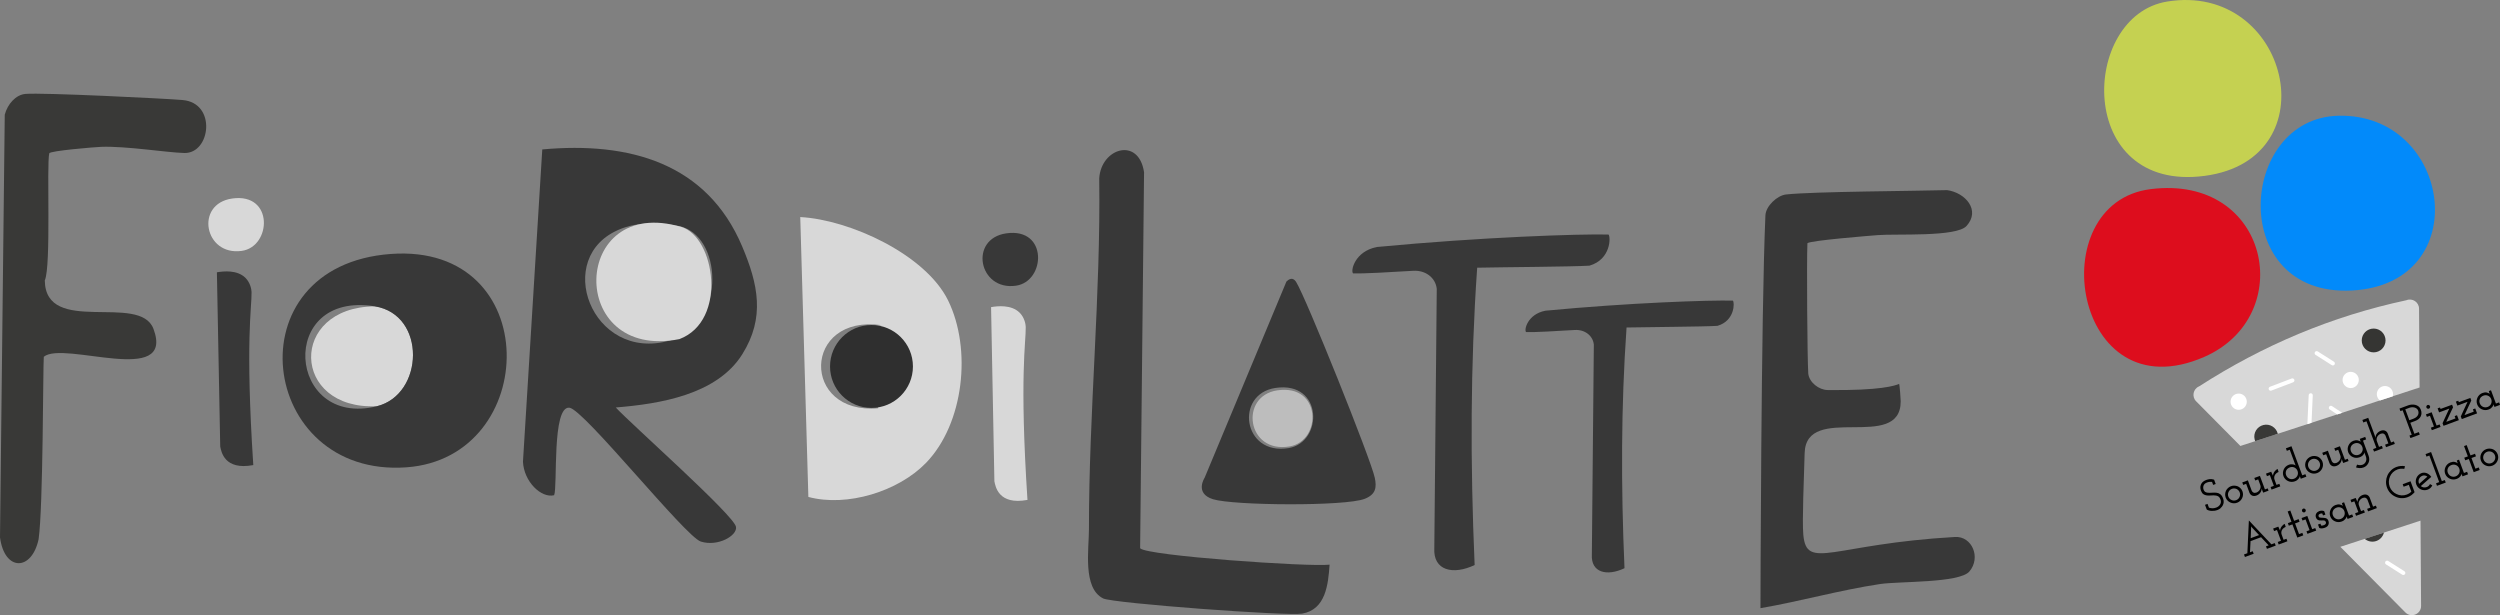 <?xml version="1.0" encoding="UTF-8"?>
<svg xmlns="http://www.w3.org/2000/svg" xmlns:xlink="http://www.w3.org/1999/xlink" id="katman_2" data-name="katman 2" viewBox="0 0 1226.27 301.74">
  <rect x="0" y="0" width="1226.27" height="301.74" fill="#808080" stroke="none"/>
  <defs>
    <style>
      .cls-1, .cls-2 {
        fill: none;
      }

      .cls-3 {
        fill: #bdbdbd;
      }

      .cls-4 {
        fill: #028afa;
      }

      .cls-5 {
        fill: #d8d8d8;
      }

      .cls-6 {
        fill: #fff;
      }

      .cls-7 {
        fill: #353533;
      }

      .cls-8 {
        fill: #383838;
      }

      .cls-9 {
        fill: #c5d151;
      }

      .cls-2 {
        stroke: #fff;
        stroke-linecap: round;
        stroke-miterlimit: 10;
        stroke-width: 2px;
      }

      .cls-10 {
        fill: #dd0d1d;
      }

      .cls-11 {
        fill: #2f2f2f;
      }

      .cls-12 {
        fill: #393937;
      }

      .cls-13 {
        clip-path: url(#clippath);
      }
    </style>
    <clipPath id="clippath">
      <rect class="cls-1" x="1113.85" y="186.79" width="62.31" height="16.5" transform="translate(-4.05 364.61) rotate(-18.06)"></rect>
    </clipPath>
  </defs>
  <g id="katman_1" data-name="katman 1">
    <g>
      <path class="cls-8" d="M788.99,115.03c1.12,1.07,1.26,12.22-9.35,15.28-8.81.54-42.42.72-55.07,1-3.36,48.12-3.41,95.76-1.25,145.84-10.54,5.03-20.41,2.77-19.78-8.3l1.2-127.2c-.6-5.4-5.45-9.18-11.56-8.82-11.67.69-24.51,1.47-29.48,1.26-1.32-1.11.72-10.78,11.68-12.94,51.05-4.85,99.4-6.47,113.6-6.11Z"></path>
      <path class="cls-8" d="M849.99,147.46c.9.86,1.02,9.9-7.57,12.37-7.13.44-34.34.58-44.58.81-2.72,38.96-2.76,77.53-1.01,118.07-8.54,4.07-16.53,2.25-16.01-6.72l.97-102.99c-.48-4.37-4.41-7.43-9.36-7.14-9.45.56-19.85,1.19-23.87,1.02-1.07-.9.58-8.73,9.46-10.48,41.33-3.93,80.47-5.24,91.97-4.95Z"></path>
      <path class="cls-8" d="M886.55,119.33c-.39,8.9-.06,56.34.42,63.92.48,4.36,5.26,8.02,9.52,8.07,26.14.32,33.08-2.2,35.04-3,.28.32.78,7.7.78,8.51,0,25.15-46.47.3-47.12,25.47-.31,11.95-1.28,33.09-.65,40.02,1.61,17.75,14.2,4.52,74.4,1.07,8.33-.48,12.87,10.09,7.07,16.92-4.89,5.75-34.41,4.76-43.83,6.17-19.73,2.96-39.02,8.46-58.66,11.84,0,0,.27-144.55,2.43-192.68.2-4.53,5.73-9.77,10.14-10.25,13.37-1.46,64.11-1.69,78.97-2.13,9.01,1.25,16.55,9.9,9.51,17.61-5,5.47-34.25,3.73-43.53,4.46-4.24.34-33.39,2.66-34.51,3.99Z"></path>
      <path class="cls-8" d="M631.02,138.09c2.36-2.36,3.88-1.12,4.73.2,4.69,7.3,36.81,87.29,38.61,96.14.91,4.49.65,8.03-4.93,10.24-9.44,3.75-64.46,3.34-74.47.2-9.15-2.87-4.08-10.53-4.08-10.53l40.13-96.26ZM625.58,190.29c-20,3.02-16.06,33.32,6.52,29.5,17.04-2.88,16.99-33.05-6.52-29.5Z"></path>
      <path class="cls-3" d="M626.48,191.48c21.91-3.31,21.96,24.81,6.07,27.5-21.05,3.56-24.72-24.69-6.07-27.5Z"></path>
      <path class="cls-8" d="M559.25,268.91c2.84,3.7,82.77,9.24,92.93,8.06-.7,9.68-1.85,22.02-13.48,24.02-7.27,1.25-92.83-5.07-97.59-7.45-10.16-5.08-6.96-24.15-6.97-34.1-.06-57.19,5.83-114.68,5.04-171.96.92-14.91,19.38-20.48,21.99-3l-1.93,184.43Z"></path>
      <path class="cls-8" d="M124.23,228.13c-14.18,2.66-15.7-6.58-16.21-9.13,0,0-1.63-85.43-1.63-85.43h0c3.31-.58,9.95-1.25,13.96,2.68,2.4,2.35,3.01,5.64,3.04,7.05.14,7.62-3.13,23.82.85,84.83Z"></path>
      <path class="cls-5" d="M113.91,97.37c20.51-2.9,19.27,23.63,4.67,25.69-18.33,2.59-23.18-23.08-4.67-25.69Z"></path>
      <path class="cls-5" d="M503.97,245.21c-14.18,2.66-15.7-6.58-16.21-9.13,0,0-1.63-85.43-1.63-85.43h0c3.31-.58,9.95-1.25,13.96,2.68,2.4,2.35,3.01,5.64,3.04,7.05.14,7.62-3.13,23.82.85,84.83Z"></path>
      <path class="cls-8" d="M493.65,114.45c20.51-2.9,19.27,23.63,4.67,25.69-18.33,2.59-23.18-23.08-4.67-25.69Z"></path>
      <path class="cls-5" d="M454.16,227.1c-13.53,13.95-38.69,21.74-57.65,16.65l-3.98-137.28c24.26,1.29,61.49,18.35,72.55,40.96,11.63,23.78,7.82,60.35-10.91,79.67ZM423.41,160.6l9.11-1.11c-39.07-5.5-39.72,44.16-1.72,40.76l-.21-1.53c10.07-2.41,16.48-12.3,14.56-22.48-1.92-10.18-11.48-17.06-21.74-15.64Z"></path>
      <circle class="cls-11" cx="427.47" cy="179.75" r="20.33"></circle>
      <path class="cls-8" d="M364.04,173.86c11.4-18.09,7.81-34.53,0-53-17.3-40.92-55.35-51.47-98.05-47.56l-9.47,153.14c.4,9.72,8.93,18.05,15.28,16.47,1.79-3.97-1.19-44.04,7.54-42.92,7.17.92,56.81,63.24,64.42,65.65,8.39,2.66,18.03-2.95,17.25-7.24-1.05-5.75-51.77-50.68-58.97-58.53,21.57-1.75,49.54-6.24,62-26.01ZM332.04,165.86c-39.29,14.87-61.2-36.47-30.68-52.18,10.02-5.16,20.77-4.55,31.68-2.82,21.14,4.5,22.84,45.97-1,55Z"></path>
      <path class="cls-5" d="M184.87,199.26c-42.11,1.96-43.57-48.62-1-49,25.4,4.11,24.15,43.27,1,49Z"></path>
      <path class="cls-8" d="M191.68,124.57c75.54-5.54,73.49,99.94,7.66,104.66-72.6,5.21-86.02-98.92-7.66-104.66ZM184.87,199.26c23.15-5.73,24.4-44.89-1-49-48.15-7.79-43.05,59.91,1,49Z"></path>
      <path class="cls-12" d="M24.17,75.19c-1.4,5.71,1.01,55.14-2.2,62.38.36,27.41,46.64,5.89,53.31,23.75,10.71,28.68-44.11,5.59-53.8,13.68-.4,4.92-.29,73.72-2.54,89.46-3.36,15.81-16.73,15.91-18.94-.86L2.33,56.26c1.39-5.27,5.45-9.81,10.19-10.2,8.38-.7,68.58,2.26,77.04,3,16.83,1.46,13.74,26.31.86,25.99-8.5-.21-28.86-3.51-40.93-3.02-3.02.12-25.02,1.93-25.32,3.17Z"></path>
      <path class="cls-5" d="M334.26,111.34c16.36,4.86,22.84,45.97-1,55-55.58,11-53.38-71.16,1-55Z"></path>
      <g>
        <path class="cls-5" d="M1186.56,151.4c-.02-3.2-3.28-5.36-6.23-4.13-36.54,7.81-70.34,22.08-101.64,42.24-2.96,1.23-3.72,5.06-1.47,7.33l21.71,21.91,87.89-28.68-.26-38.67Z"></path>
        <path class="cls-5" d="M1147.95,268.21l31.9,32.19c2.84,2.87,7.73.84,7.71-3.2l-.28-41.82-39.32,12.83Z"></path>
        <circle class="cls-6" cx="1098.09" cy="197.03" r="3.98"></circle>
        <circle class="cls-6" cx="1153.03" cy="186.37" r="3.98"></circle>
        <circle class="cls-7" cx="1164.29" cy="167" r="5.84"></circle>
        <path class="cls-12" d="M1117.27,212.76c-.76-3.13-3.92-5.06-7.06-4.29-3.13.76-5.06,3.92-4.29,7.06.07.3.17.58.29.86l11.07-3.61s0,0,0,0Z"></path>
        <path class="cls-12" d="M1159.91,264.31c1.38,1.16,3.26,1.67,5.14,1.22,2.19-.53,3.79-2.24,4.29-4.29l-9.44,3.08Z"></path>
        <line class="cls-2" x1="1113.78" y1="190.65" x2="1124.43" y2="186.59"></line>
        <line class="cls-2" x1="1136.34" y1="173.22" x2="1144.27" y2="178.26"></line>
        <line class="cls-2" x1="1170.9" y1="276" x2="1178.84" y2="281.04"></line>
        <g>
          <path d="M1089.23,249.27c-.46.38-.98.68-1.57.9-.52.19-1.05.32-1.57.38-.53.06-1.02.07-1.47.04-.45-.04-.87-.11-1.25-.23s-.7-.26-.95-.44l-.85-2.3,1.24-.46.68,1.84c.49.18,1.04.28,1.64.31s1.25-.09,1.94-.34c.41-.15.79-.36,1.12-.63.33-.26.6-.57.8-.91.2-.34.33-.72.37-1.13.04-.41-.02-.83-.18-1.28-.13-.36-.3-.67-.49-.95s-.42-.48-.68-.62c-.34-.19-.68-.31-1.04-.37-.36-.06-.74-.09-1.16-.11-.56,0-1.14.03-1.75.08-.6.05-1.18.03-1.73-.06-.56-.07-1.08-.27-1.55-.59-.47-.32-.86-.86-1.16-1.63-.18-.45-.29-.93-.33-1.43-.04-.5.03-1,.21-1.49.16-.49.46-.94.87-1.36.42-.42.99-.77,1.72-1.04.23-.09.5-.17.79-.25s.61-.14.95-.19c.32-.02.67-.02,1.04.01s.76.12,1.15.25l.79,2.13-1.24.46-.56-1.51c-.33-.04-.7-.04-1.12,0-.42.04-.87.15-1.35.32-.46.17-.82.39-1.1.65-.28.27-.47.56-.59.89-.12.33-.17.66-.16,1,0,.34.07.68.2,1.01.19.51.46.87.81,1.08.35.21.76.33,1.23.38.6.06,1.28.06,2.02,0,.74-.06,1.48-.06,2.22.01.68.06,1.31.3,1.88.73.57.42,1.04,1.12,1.39,2.08.24.61.34,1.21.3,1.79-.04.58-.2,1.13-.47,1.63-.27.49-.63.93-1.09,1.31Z"></path>
          <path d="M1098.82,245.67c-.43.4-.92.71-1.48.92-.58.21-1.16.31-1.73.28-.58-.03-1.12-.16-1.63-.4-.51-.22-.96-.54-1.35-.95s-.7-.9-.91-1.46c-.21-.55-.29-1.12-.26-1.69.03-.58.16-1.12.39-1.63.24-.5.57-.94.99-1.34.42-.4.91-.7,1.49-.92.56-.21,1.14-.3,1.72-.27.58.03,1.13.15,1.65.36.5.24.94.57,1.34.98.4.42.7.9.9,1.45.21.57.3,1.13.27,1.7-.03.57-.17,1.1-.41,1.6-.23.51-.56.97-.99,1.37ZM1095.67,245.52c.38.02.77-.04,1.16-.18.38-.14.72-.35,1.01-.62.28-.27.51-.58.67-.94.16-.34.24-.7.27-1.09.02-.38-.04-.77-.18-1.16s-.35-.72-.62-1c-.27-.28-.58-.51-.92-.68-.36-.15-.73-.24-1.12-.26-.39-.02-.78.04-1.17.19-.39.14-.72.35-1,.62-.28.27-.49.57-.65.91-.17.36-.26.73-.28,1.12-.02.39.04.77.18,1.15.15.4.36.74.62,1.02s.58.49.93.64c.35.17.71.27,1.1.29Z"></path>
          <path d="M1108.67,241.71c-.47.62-1.08,1.07-1.84,1.35-.79.29-1.49.31-2.1.05-.61-.26-1.06-.73-1.35-1.41l-1.62-4.37-1.45.54-.46-1.24,2.75-1.02,1.88,5.09c.18.4.46.7.84.9.38.2.85.21,1.41.03.38-.14.73-.34,1.03-.61.3-.26.54-.56.72-.89.19-.34.31-.7.35-1.08.04-.38,0-.77-.15-1.16l-1.02-2.75-1.45.54-.46-1.24,2.75-1.02,2.46,6.64,1.37-.51.41,1.12-2.63.97-.42-1.07-.3-.95c-.03.76-.28,1.46-.75,2.08Z"></path>
          <path d="M1114.21,240.14l-.46-1.24,1.59-.59-1.96-5.28-1.43.53-.46-1.24,2.54-.94.46,1.05c.14.28.2.43.21.46,0,.02.07.17.2.45.04-.41.13-.79.28-1.15.15-.36.33-.69.56-.97.22-.3.45-.55.7-.75.25-.2.5-.35.76-.45l.46,1.5c-.37.14-.71.32-.99.56-.29.23-.53.48-.71.76-.23.35-.38.74-.43,1.16-.06.42,0,.84.15,1.27l.95,2.57,1.41-.52.46,1.24-4.3,1.59Z"></path>
          <path d="M1128.55,234.83l-.23-.62c-.05-.12-.09-.23-.12-.33-.04-.1-.08-.21-.12-.33,0,.16-.05.35-.15.57s-.24.45-.44.68c-.2.26-.45.5-.75.73-.3.22-.66.41-1.07.56-.58.21-1.16.31-1.74.28-.58-.03-1.12-.16-1.62-.4-.5-.22-.96-.54-1.35-.96-.4-.42-.7-.9-.9-1.45-.21-.55-.29-1.11-.26-1.68.03-.57.17-1.11.4-1.62.22-.5.54-.96.97-1.36s.93-.71,1.5-.92c.37-.14.74-.22,1.11-.24.37-.02.71,0,1.03.05.32.07.58.15.77.24s.35.2.47.31c-.12-.24-.22-.46-.29-.66-.07-.2-.15-.41-.23-.63l-2.39-6.45-1.43.53-.46-1.24,2.73-1.01,5.29,14.27,1.55-.57.46,1.24-2.71,1ZM1122.07,229.9c-.29.27-.52.58-.67.92-.14.33-.22.7-.23,1.09s.05.78.2,1.16c.15.4.37.75.65,1.05.28.3.6.53.96.68.34.14.69.22,1.07.23.38,0,.76-.06,1.15-.2.39-.14.72-.34.99-.59s.5-.54.68-.87c.17-.35.27-.73.29-1.14.02-.42-.04-.83-.19-1.23-.16-.43-.38-.79-.68-1.08-.29-.29-.63-.51-.99-.66-.32-.13-.66-.2-1.04-.2-.38,0-.75.07-1.12.21-.41.15-.77.37-1.06.64Z"></path>
          <path d="M1138.06,231.12c-.43.4-.92.71-1.48.92-.58.21-1.16.31-1.73.28-.58-.03-1.12-.16-1.63-.4-.51-.22-.96-.54-1.35-.95-.39-.41-.7-.9-.91-1.46-.21-.55-.29-1.12-.26-1.69.03-.58.16-1.12.39-1.63.24-.5.57-.94.98-1.34.42-.4.92-.71,1.5-.92.56-.21,1.14-.3,1.72-.27.58.03,1.13.15,1.65.36.5.24.94.57,1.34.99.4.42.7.9.9,1.45.21.57.3,1.13.27,1.7-.03.57-.17,1.1-.41,1.6-.23.51-.56.97-.99,1.37ZM1134.91,230.98c.38.02.77-.04,1.16-.18.38-.14.72-.35,1.01-.62.29-.27.51-.58.67-.94.16-.34.24-.7.27-1.09.02-.38-.04-.77-.18-1.16-.14-.39-.35-.72-.62-1.01s-.58-.51-.92-.68c-.36-.15-.73-.24-1.12-.26-.39-.02-.78.04-1.17.19-.39.14-.72.35-.99.62-.28.27-.49.57-.65.91-.17.36-.26.73-.28,1.13s.04.77.18,1.15c.15.4.36.74.62,1.02.27.28.58.49.93.64.35.17.71.26,1.1.29Z"></path>
          <path d="M1147.91,227.17c-.47.62-1.08,1.07-1.84,1.35-.79.29-1.49.31-2.1.05-.61-.26-1.06-.73-1.35-1.41l-1.62-4.37-1.45.54-.46-1.24,2.75-1.02,1.89,5.09c.18.4.46.7.84.9.38.2.85.21,1.41.03.38-.14.73-.35,1.03-.61.3-.26.54-.56.72-.89.19-.34.3-.7.35-1.08.04-.38,0-.77-.15-1.16l-1.02-2.75-1.45.54-.46-1.24,2.75-1.02,2.46,6.64,1.37-.51.41,1.12-2.63.97-.42-1.07-.3-.95c-.03.76-.28,1.46-.75,2.08Z"></path>
          <path d="M1156.16,227.89c.38.14.81.23,1.29.26.47.04.93-.03,1.38-.19.39-.14.72-.35,1-.63.28-.28.5-.59.65-.95.15-.35.23-.74.24-1.16,0-.42-.07-.85-.23-1.29l-.49-1.32c-.03-.08-.07-.19-.11-.33-.04-.13-.08-.26-.11-.39-.01.18-.07.38-.18.6-.11.22-.24.42-.41.61-.19.24-.44.47-.74.67-.3.21-.64.38-1.03.52-.58.21-1.16.31-1.74.29s-1.12-.15-1.62-.39c-.51-.22-.96-.54-1.35-.95-.4-.41-.7-.89-.9-1.44-.2-.55-.29-1.12-.26-1.69.03-.58.16-1.11.4-1.61.22-.5.54-.96.96-1.37s.92-.72,1.5-.93c.72-.27,1.4-.33,2.04-.2.64.13,1.14.36,1.5.68-.09-.23-.16-.46-.23-.69-.07-.23-.13-.47-.2-.73l2.63-.97.46,1.24-1.55.58,2.78,7.51c.22.61.33,1.21.3,1.79-.02.59-.15,1.13-.38,1.62-.23.51-.56.96-.97,1.36s-.89.7-1.44.9c-.65.24-1.29.34-1.94.31s-1.23-.14-1.76-.33l.5-1.38ZM1153.81,218.15c-.3.28-.52.61-.66.98-.15.32-.22.67-.22,1.05,0,.38.07.75.21,1.12.15.4.36.75.63,1.05s.59.52.94.67c.34.14.69.22,1.08.24s.77-.05,1.17-.2c.41-.15.77-.37,1.05-.65.29-.28.51-.6.66-.95.16-.33.25-.68.26-1.07.01-.39-.05-.78-.2-1.16-.16-.43-.38-.79-.68-1.08-.29-.29-.63-.51-1-.65-.31-.13-.66-.2-1.04-.2-.38,0-.75.07-1.12.21-.43.16-.79.38-1.08.66Z"></path>
          <path d="M1164.48,221.51l-.46-1.24,1.59-.59-4.83-13.03-1.55.58-.46-1.24,2.86-1.06,3.27,8.83.28.96c.04-.78.28-1.47.73-2.06.45-.59,1.06-1.04,1.84-1.36.8-.3,1.51-.31,2.12-.06.61.26,1.06.73,1.34,1.41l1.62,4.37,1.39-.51.46,1.24-4.3,1.59-.46-1.24,1.61-.6-1.43-3.85c-.18-.4-.46-.71-.84-.9s-.85-.21-1.41-.03c-.4.15-.75.35-1.05.61s-.54.56-.72.89c-.19.34-.3.7-.34,1.08s.01.77.16,1.15l1.02,2.75,1.41-.52.46,1.24-4.3,1.59Z"></path>
          <path d="M1182.33,214.89l-.46-1.24,1.1-.41-4.45-12-1.1.41-.46-1.24,4.34-1.61c.46-.17.98-.28,1.58-.34.6-.06,1.19-.02,1.77.11.6.14,1.15.39,1.64.76s.88.9,1.14,1.6c.45,1.21.43,2.32-.05,3.32-.48,1-1.43,1.77-2.86,2.29l-2.25.83,1.99,5.38,2.19-.81.46,1.24-4.59,1.7ZM1181.81,206.12l1.96-.73c.65-.24,1.16-.53,1.52-.87.37-.34.63-.69.8-1.05.15-.35.22-.71.21-1.08,0-.36-.07-.69-.18-.98-.13-.36-.34-.66-.63-.91s-.63-.44-1.02-.57c-.39-.12-.82-.18-1.28-.17-.46,0-.92.1-1.39.27l-1.99.74,1.99,5.36Z"></path>
          <path d="M1192.82,211.01l-.46-1.24,1.51-.56-1.96-5.28-1.51.56-.46-1.24,2.81-1.04,2.41,6.52,1.49-.55.46,1.24-4.3,1.59ZM1191.9,199.97c-.12.24-.28.4-.5.48s-.46.07-.71-.03c-.25-.1-.42-.28-.51-.53-.1-.26-.09-.51.04-.75s.29-.4.52-.48c.22-.08.45-.07.7.04.24.11.41.29.51.55.09.25.08.49-.04.73Z"></path>
          <path d="M1198.57,208.87l-.48-1.28c.6-1.27,1.14-2.46,1.63-3.56.49-1.1,1.05-2.31,1.68-3.62l-5.01,1.86-.73-1.96,1.18-.44.27.72,5.65-2.09.48,1.28c-.63,1.3-1.2,2.5-1.69,3.6-.5,1.1-1.04,2.28-1.64,3.54l4.53-1.68-.42-1.14,1.16-.43.9,2.42-7.51,2.78Z"></path>
          <path d="M1207.53,205.55l-.48-1.28c.6-1.27,1.14-2.46,1.63-3.56s1.05-2.31,1.68-3.62l-5.01,1.86-.73-1.96,1.18-.44.27.72,5.65-2.09.47,1.28c-.63,1.3-1.2,2.5-1.69,3.6-.5,1.1-1.04,2.28-1.64,3.54l4.53-1.68-.42-1.14,1.16-.43.9,2.42-7.51,2.78Z"></path>
          <path d="M1223.56,199.61l-.23-.62c-.05-.12-.09-.23-.12-.33s-.08-.21-.12-.33c0,.16-.05.35-.15.57-.1.22-.24.45-.44.68-.2.26-.45.5-.75.73-.3.22-.66.41-1.07.56-.58.21-1.16.31-1.74.28-.58-.03-1.12-.16-1.62-.4-.51-.22-.96-.54-1.35-.95-.4-.41-.7-.89-.9-1.44-.2-.55-.29-1.12-.26-1.69.03-.58.16-1.11.4-1.61.22-.5.54-.96.96-1.37s.92-.72,1.5-.93c.79-.29,1.5-.37,2.13-.22.63.14,1.1.38,1.41.7-.08-.22-.15-.45-.22-.69s-.14-.48-.21-.72l1.07-.4,2.42,6.52,1.55-.58.46,1.24-2.71,1ZM1217.05,194.7c-.3.28-.52.6-.65.96-.16.34-.24.7-.24,1.07,0,.37.06.75.21,1.13.16.43.39.79.69,1.1.3.3.65.52,1.04.66.31.12.64.19,1,.19.36,0,.72-.05,1.09-.19.39-.14.72-.35,1.01-.61.29-.26.51-.56.67-.88.17-.35.27-.72.29-1.13.02-.41-.04-.81-.19-1.21s-.36-.75-.64-1.04c-.28-.29-.6-.51-.95-.65-.34-.16-.7-.24-1.09-.24-.39,0-.77.06-1.16.21-.41.15-.77.37-1.08.65Z"></path>
          <path d="M1101.16,273.21l-.46-1.24,1.65-.61c.11-2.71.23-5.39.37-8.04.14-2.65.26-5.33.37-8.04,1.85,1.98,3.69,3.93,5.52,5.86,1.84,1.92,3.68,3.88,5.53,5.86l1.65-.61.46,1.24-4.3,1.59-.46-1.24,1.32-.49c-.64-.66-1.26-1.32-1.88-1.99-.62-.67-1.23-1.33-1.86-1.99l-5.17,1.92c-.05,1.1-.09,2.01-.13,2.73s-.08,1.63-.13,2.73l1.34-.5.46,1.24-4.3,1.59ZM1104.08,261.46c-.03.87-.06,1.71-.09,2.52l4.1-1.52-3.49-3.72-.45-.56c.02.18.03.33.03.43,0,.11,0,.2,0,.28-.03.84-.06,1.7-.1,2.56Z"></path>
          <path d="M1117.71,267.08l-.46-1.24,1.59-.59-1.96-5.28-1.43.53-.46-1.24,2.54-.94.46,1.05c.13.28.2.43.2.46s.07.17.2.45c.04-.41.13-.79.28-1.15.15-.36.33-.69.56-.97.22-.3.45-.55.7-.75.25-.2.5-.35.76-.45l.46,1.5c-.37.14-.7.32-.99.56-.29.23-.53.48-.71.76-.23.35-.37.74-.43,1.16-.05.42,0,.85.15,1.27l.95,2.57,1.41-.52.46,1.24-4.3,1.59Z"></path>
          <path d="M1126.85,263.69l-2.4-6.47-1.76.65-.47-1.28,1.76-.65-1.87-5.05,1.3-.48,1.87,5.05,2.21-.82.47,1.28-2.21.82,1.94,5.23,1.63-.61.46,1.24-2.94,1.09Z"></path>
          <path d="M1131.81,261.85l-.46-1.24,1.51-.56-1.96-5.28-1.51.56-.46-1.24,2.81-1.04,2.42,6.52,1.49-.55.46,1.24-4.3,1.59ZM1130.9,250.81c-.12.24-.28.4-.5.48-.22.08-.46.07-.71-.03-.25-.1-.42-.28-.51-.53-.1-.26-.08-.51.04-.76.12-.24.29-.4.52-.48s.45-.07.7.04c.24.11.41.29.51.55.09.25.08.49-.04.73Z"></path>
          <path d="M1141.6,258.13c-.28.29-.67.53-1.18.72-.47.17-.95.28-1.44.33-.49.05-.95-.02-1.36-.21l-.62-1.68,1.18-.44.35.93c.25.05.49.05.71,0,.22-.05.47-.13.75-.23.15-.06.3-.13.43-.23s.26-.22.36-.37c.06-.12.11-.25.13-.41.02-.16,0-.33-.08-.52-.11-.3-.28-.5-.49-.6-.22-.1-.47-.15-.77-.15-.3-.01-.63,0-.97.02-.34.03-.68.01-1.01-.04-.32-.06-.62-.18-.9-.39-.28-.2-.5-.54-.68-1.01-.15-.4-.2-.77-.15-1.11s.15-.64.32-.91c.17-.27.38-.5.64-.69.26-.2.51-.34.76-.43.15-.06.33-.11.52-.15.2-.04.41-.07.64-.07.22,0,.44,0,.66.04.22.03.43.09.62.19l.62,1.68-1.18.44-.37-.99c-.16-.02-.33-.01-.49,0-.16.02-.34.07-.52.13-.15.06-.29.13-.42.23-.13.1-.24.2-.32.31-.06.13-.1.27-.1.42,0,.14.02.3.1.46.1.23.27.38.51.45s.5.1.8.1c.3.01.63.02.97.03.35,0,.67.04.98.12.33.08.63.23.89.44.27.22.48.54.65.98.08.21.12.46.14.77.02.31-.02.62-.12.94-.1.32-.29.62-.56.92Z"></path>
          <path d="M1151.51,254.55l-.23-.62c-.05-.12-.09-.23-.12-.33-.04-.1-.08-.21-.12-.33,0,.16-.05.35-.15.57-.1.22-.24.45-.44.68-.2.26-.45.5-.75.73-.3.22-.66.41-1.07.56-.58.21-1.16.31-1.74.28s-1.12-.16-1.62-.4c-.51-.22-.96-.54-1.35-.95-.4-.41-.7-.89-.9-1.44-.21-.55-.29-1.12-.26-1.69.03-.58.16-1.11.4-1.61.22-.5.54-.96.96-1.37.42-.41.92-.72,1.5-.93.79-.29,1.5-.37,2.13-.22s1.11.38,1.41.7c-.08-.22-.15-.45-.22-.69-.06-.24-.13-.48-.21-.72l1.07-.4,2.42,6.52,1.55-.58.46,1.24-2.71,1ZM1145,249.63c-.31.28-.52.6-.66.96-.16.34-.24.7-.24,1.07s.07.75.21,1.13c.16.43.39.79.69,1.1.3.3.65.52,1.05.66.31.12.64.19,1,.19s.72-.05,1.09-.19c.38-.14.72-.35,1.01-.61.29-.26.51-.56.67-.88.17-.34.27-.72.29-1.13.02-.41-.04-.81-.19-1.21s-.36-.75-.64-1.04c-.28-.29-.6-.51-.95-.65-.34-.16-.7-.24-1.09-.24s-.77.06-1.16.21c-.41.15-.78.37-1.08.65Z"></path>
          <path d="M1155.66,253.01l-.46-1.24,1.59-.59-1.96-5.28-1.43.53-.46-1.24,2.54-.94.19.45c.12.28.23.54.33.76.1.22.21.47.35.75.03-.76.28-1.46.75-2.08.47-.62,1.07-1.07,1.82-1.34.8-.3,1.51-.31,2.12-.06.61.26,1.06.73,1.35,1.41l1.62,4.37,1.39-.51.46,1.24-4.3,1.59-.46-1.24,1.61-.6-1.43-3.85c-.18-.4-.46-.7-.84-.9-.38-.2-.85-.21-1.41-.03-.4.15-.75.35-1.05.61-.3.26-.54.56-.71.89-.19.34-.3.7-.34,1.08-.04.38.01.77.16,1.15l1.02,2.75,1.41-.52.46,1.24-4.3,1.59Z"></path>
          <path d="M1182.87,242.84c-.56.42-1.19.76-1.89,1.02-1.02.38-2.05.54-3.09.49-1.04-.05-2.01-.29-2.93-.73-.92-.41-1.74-.99-2.46-1.75s-1.27-1.64-1.64-2.66c-.38-1.02-.54-2.05-.49-3.1.05-1.05.29-2.03.71-2.96.41-.91,1-1.72,1.75-2.45.75-.73,1.64-1.28,2.66-1.66.7-.26,1.4-.42,2.1-.47.7-.05,1.38-.02,2.07.1l-.33,1.32c-.55-.09-1.11-.12-1.68-.08s-1.13.16-1.7.37c-.84.31-1.57.77-2.19,1.36-.62.6-1.09,1.28-1.42,2.04-.36.78-.55,1.6-.59,2.47-.04.87.1,1.72.41,2.56.31.84.77,1.58,1.36,2.21.6.63,1.28,1.12,2.04,1.44.75.37,1.54.58,2.4.63.85.05,1.7-.08,2.54-.39.44-.16.86-.37,1.24-.61.39-.25.73-.53,1.04-.84l-1.24-3.35-2.54.94-.46-1.24,3.85-1.43,1.98,5.34c-.43.52-.93.99-1.49,1.41Z"></path>
          <path d="M1192.18,239.33c-.38.36-.83.64-1.37.84-.56.21-1.14.3-1.72.27-.58-.03-1.12-.15-1.61-.38-.51-.24-.96-.56-1.36-.97s-.7-.9-.91-1.46c-.21-.55-.29-1.12-.26-1.69.03-.58.16-1.12.4-1.63.22-.49.55-.94.97-1.34.42-.4.92-.71,1.48-.92.43-.16.87-.23,1.31-.2.45.02.88.11,1.3.27.41.18.8.42,1.17.72.37.3.7.66.99,1.07-.86.76-1.72,1.51-2.57,2.26-.85.75-1.71,1.5-2.57,2.26.39.33.83.54,1.34.63.51.09,1.03.04,1.57-.16.37-.14.69-.33.96-.58.27-.25.47-.54.62-.88l1.15.63c-.22.47-.51.89-.89,1.25ZM1187.14,234.06c-.3.31-.53.66-.68,1.06-.11.34-.16.7-.14,1.09.02.38.12.76.3,1.13.67-.59,1.34-1.19,2.01-1.78.67-.59,1.34-1.18,2.02-1.76-.35-.28-.73-.46-1.15-.55-.41-.09-.82-.06-1.23.09-.46.17-.83.41-1.14.71Z"></path>
          <path d="M1195.36,238.3l-.46-1.24,1.55-.58-4.83-13.03-1.41.52-.46-1.24,2.71-1,5.29,14.27,1.45-.54.46,1.24-4.3,1.59Z"></path>
          <path d="M1207.87,233.66l-.23-.62c-.05-.12-.09-.23-.12-.33-.04-.1-.08-.21-.12-.33,0,.16-.05.35-.15.57-.1.22-.25.45-.44.68-.2.26-.45.51-.75.73s-.66.41-1.07.56c-.58.21-1.16.31-1.74.28-.58-.03-1.12-.16-1.62-.4-.51-.22-.96-.54-1.35-.95-.39-.41-.7-.89-.9-1.44-.21-.55-.29-1.12-.26-1.69.03-.58.17-1.11.4-1.61.22-.5.54-.96.96-1.37.42-.41.92-.72,1.5-.93.79-.29,1.49-.37,2.13-.22.63.14,1.1.38,1.41.7-.08-.22-.16-.45-.22-.69-.07-.24-.13-.48-.21-.72l1.08-.4,2.41,6.52,1.55-.58.46,1.24-2.71,1ZM1201.37,228.74c-.3.28-.52.6-.65.96-.16.34-.24.7-.24,1.07s.06.75.21,1.13c.16.43.39.79.69,1.1.3.3.65.52,1.04.66.31.12.64.18,1,.19.36,0,.72-.05,1.09-.19.39-.14.72-.35,1.01-.61s.51-.56.67-.88c.17-.34.27-.72.29-1.13.02-.41-.04-.81-.19-1.21-.15-.4-.36-.75-.65-1.04-.28-.29-.6-.51-.95-.65-.34-.16-.71-.24-1.09-.24-.39,0-.77.06-1.16.21-.41.15-.77.37-1.08.65Z"></path>
          <path d="M1213.38,231.62l-2.4-6.48-1.76.65-.48-1.28,1.76-.65-1.87-5.05,1.3-.48,1.87,5.05,2.21-.82.47,1.28-2.21.82,1.94,5.23,1.63-.61.46,1.24-2.94,1.09Z"></path>
          <path d="M1224,227.5c-.42.4-.92.71-1.48.92-.58.21-1.16.31-1.73.28-.57-.03-1.12-.16-1.63-.4-.51-.22-.96-.54-1.35-.95-.4-.41-.7-.9-.91-1.46-.2-.55-.29-1.12-.26-1.69.03-.58.16-1.12.4-1.63.24-.5.57-.94.98-1.34.42-.4.92-.71,1.49-.92.57-.21,1.14-.3,1.72-.27s1.13.15,1.65.36c.5.24.94.57,1.34.99.4.42.7.9.9,1.45.21.57.3,1.13.27,1.7-.03.57-.17,1.1-.41,1.6-.23.51-.56.97-.99,1.37ZM1220.85,227.35c.38.02.77-.04,1.16-.18.38-.14.72-.35,1.01-.62.28-.27.51-.58.67-.94.16-.34.24-.7.27-1.09.02-.38-.04-.77-.18-1.16-.14-.39-.35-.72-.62-1.01-.27-.28-.58-.51-.92-.68-.36-.15-.73-.24-1.12-.26-.39-.02-.78.04-1.17.19-.39.14-.72.35-1,.62-.28.27-.49.57-.65.91-.16.36-.26.73-.28,1.13-.02.39.04.77.18,1.14.15.4.36.74.62,1.02.27.28.58.49.93.64.35.17.71.27,1.1.29Z"></path>
        </g>
        <path class="cls-10" d="M1054.95,92.76c58.4-7.29,72.18,62.21,26.29,82.29-64.33,28.15-80.42-75.54-26.29-82.29Z"></path>
        <path class="cls-9" d="M1062.95.77c59.59-9.79,80.62,77.24,18.49,85.49-63.52,8.43-61.23-78.47-18.49-85.49Z"></path>
        <path class="cls-4" d="M1147.03,56.77c55.79-1.27,67.52,82.48,6.64,85.72-61.13,3.24-56.09-84.59-6.64-85.72Z"></path>
        <g class="cls-13">
          <line class="cls-2" x1="1143.32" y1="200.03" x2="1152.83" y2="206.33"></line>
          <line class="cls-2" x1="1132.69" y1="210.23" x2="1133.43" y2="193.89"></line>
          <circle class="cls-6" cx="1169.83" cy="193.32" r="3.98"></circle>
        </g>
      </g>
    </g>
  </g>
</svg>
